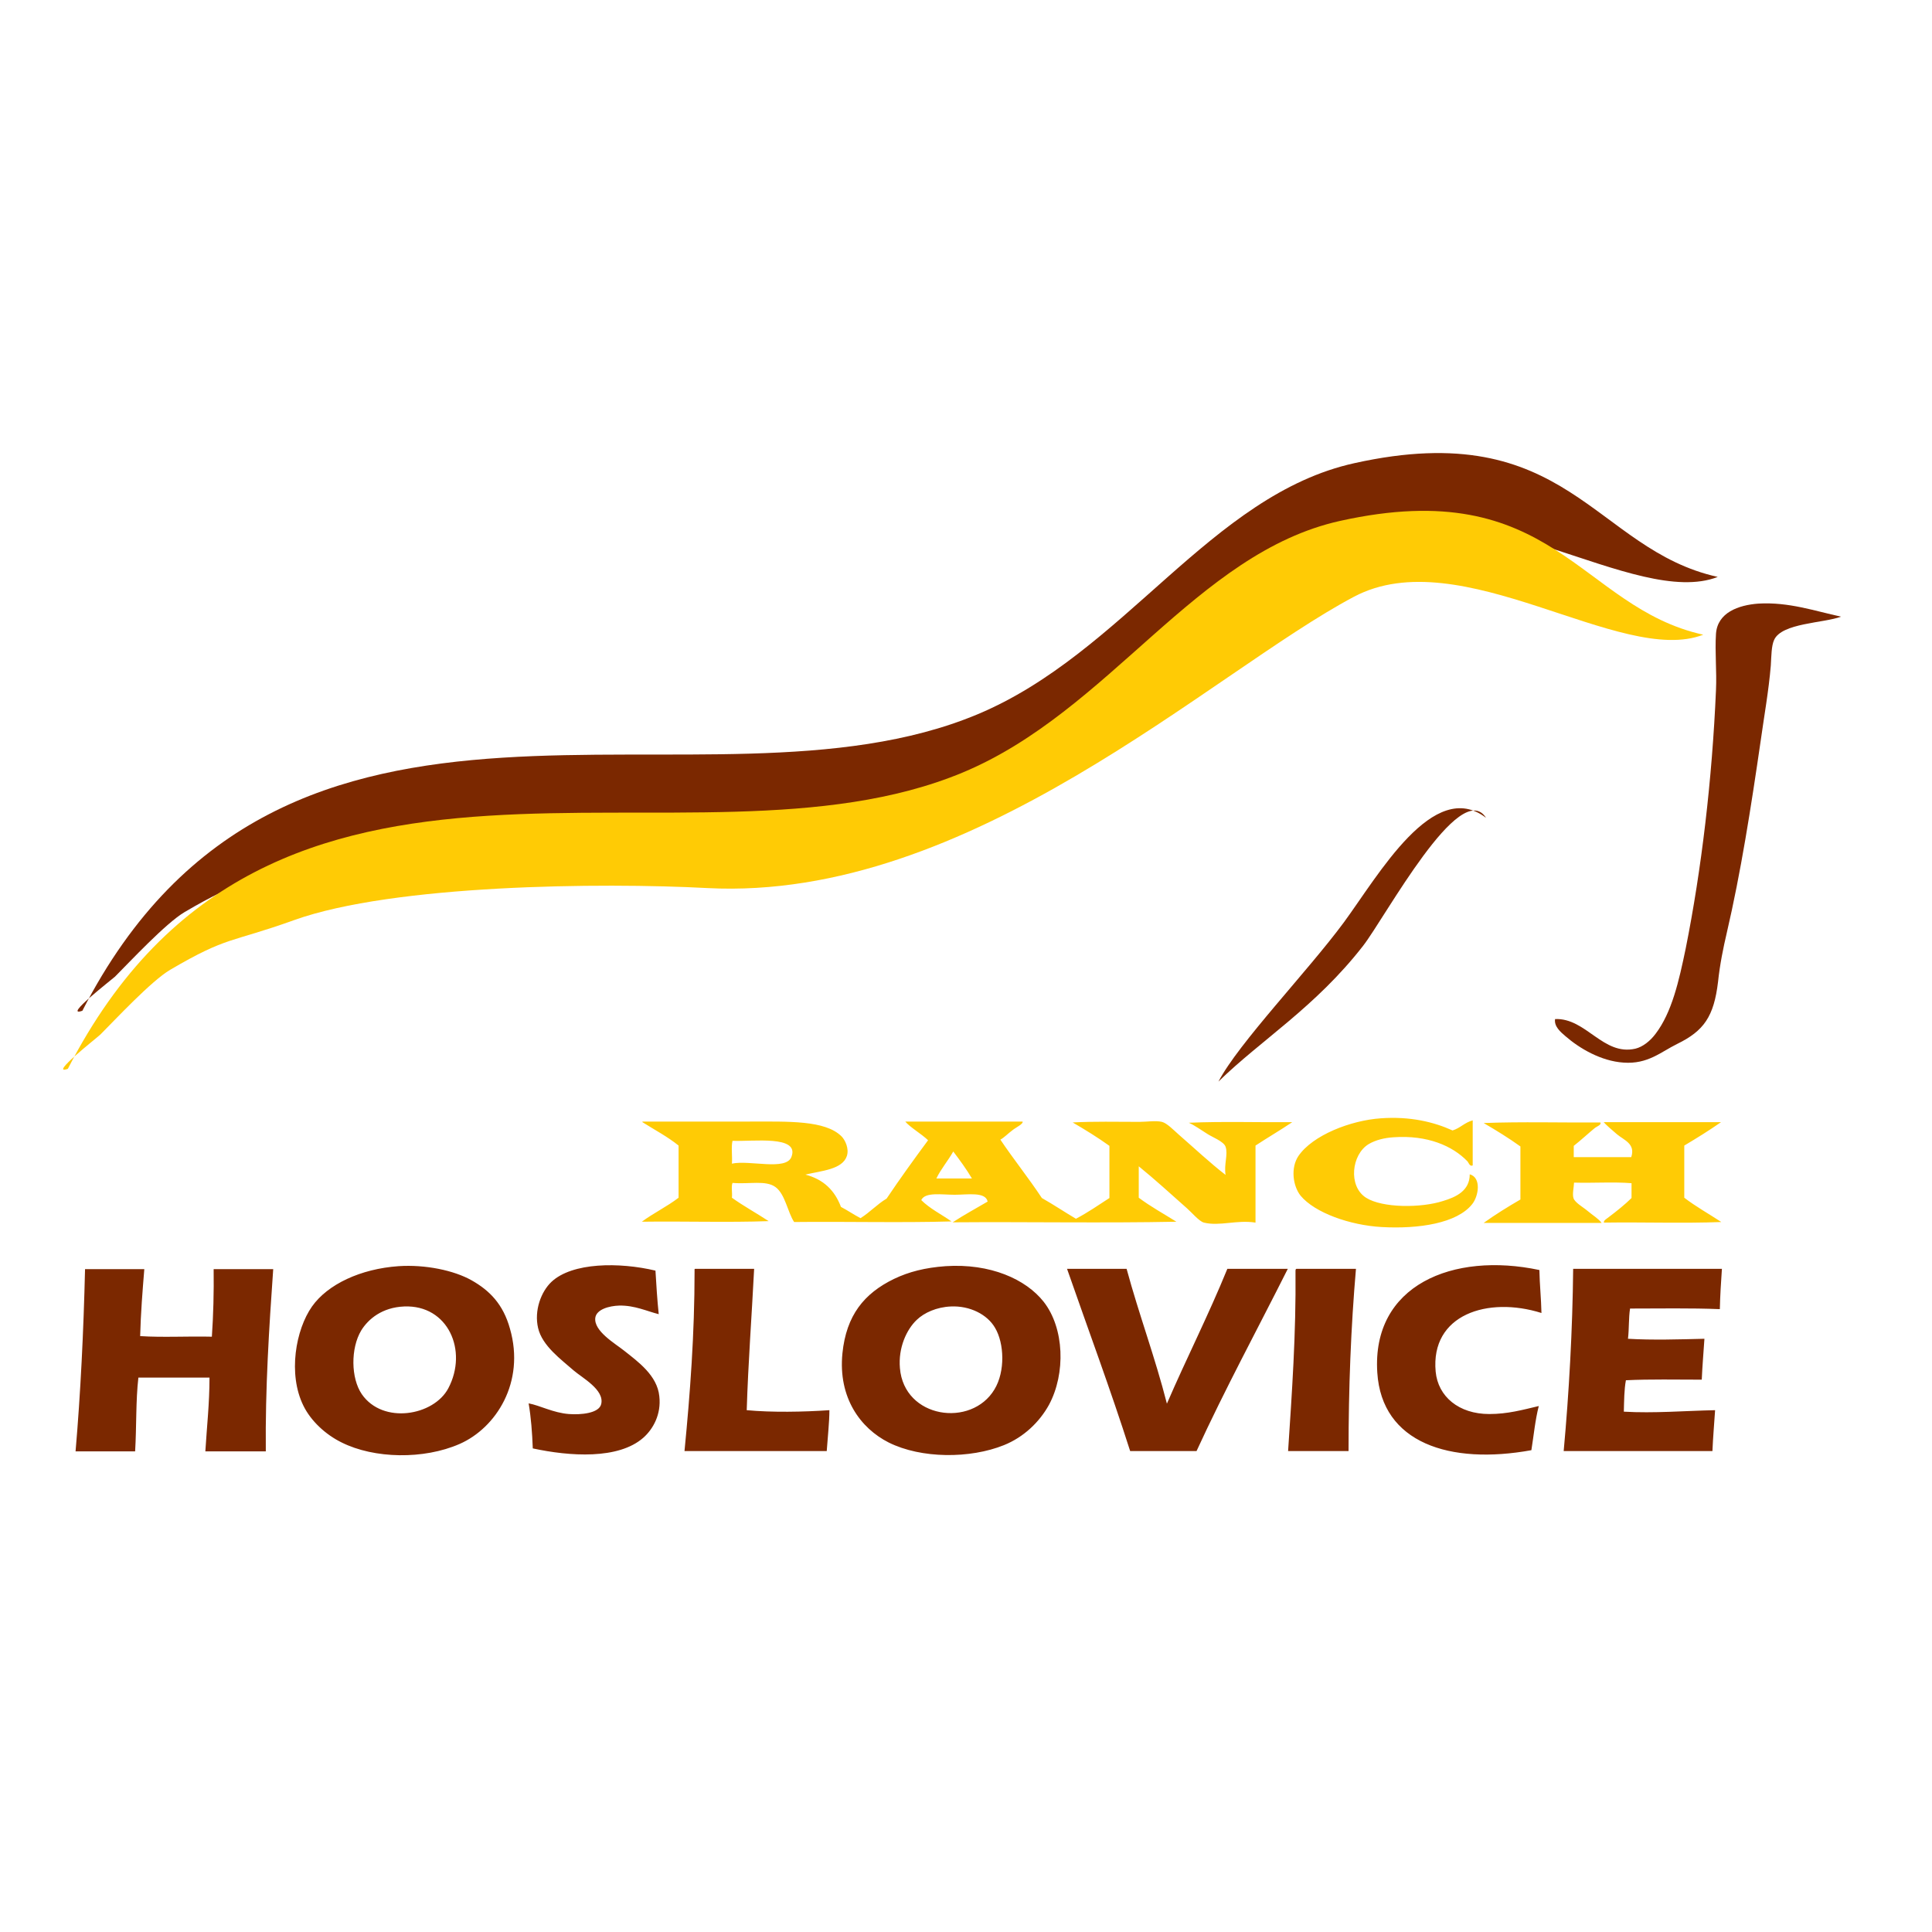 <?xml version="1.0" encoding="utf-8"?>
<!-- Generator: Adobe Illustrator 19.2.1, SVG Export Plug-In . SVG Version: 6.00 Build 0)  -->
<svg version="1.1" id="layer" xmlns="http://www.w3.org/2000/svg" xmlns:xlink="http://www.w3.org/1999/xlink" x="0px" y="0px"
	 viewBox="0 0 652 652" style="enable-background:new 0 0 652 652;" xml:space="preserve">
<style type="text/css">
	.st0{fill-rule:evenodd;clip-rule:evenodd;fill:#7B2800;}
	.st1{fill-rule:evenodd;clip-rule:evenodd;fill:#FFCB05;}
	.st2{fill:#7B2800;}
	.st3{fill:#FFCB05;}
</style>
<g>
	<path class="st0" d="M27.8,341.1c68.3-133.1,209.2-61.3,302-100c49.6-20.7,78.7-74.1,127.3-84.8c72.1-16,80.7,29.1,122.6,38.4
		c-27.9,10.8-81.7-32-117.9-12.8c-48.3,25.6-129.4,102.9-218.2,98.3c-35.7-1.9-105.9-1.2-139.4,10.8c-21.7,7.8-22.3,5.3-41.9,16.8
		c-6.3,3.7-18.5,16.8-23.5,21.8C37.6,330.7,21,343.5,27.8,341.1"/>
	<path class="st1" d="M22.9,360.7c68.3-133.1,209.2-61.3,302-100c49.6-20.7,78.7-74.1,127.3-84.9c72.1-16,80.7,29.1,122.6,38.4
		c-27.9,10.8-81.7-32-117.9-12.8c-48.3,25.6-129.4,102.9-218.2,98.3c-35.7-1.9-105.9-1.2-139.4,10.8c-21.7,7.8-22.3,5.3-41.9,16.8
		c-6.3,3.7-18.5,16.8-23.5,21.8C32.8,350.2,16.2,363.1,22.9,360.7"/>
	<path class="st0" d="M411.2,365c14.3-14,32.7-25.1,48.8-45.8c7.4-9.5,32.8-56.9,41.5-43.2c-17.7-13.7-36.3,19.4-48,35.3
		C441.4,327.7,418,352,411.2,365"/>
	<path class="st2" d="M621.3,208.1c-5.7,2.2-20.1,2.1-22.6,7.9c-0.9,2-0.9,5.3-1.1,8.6c-0.7,8.5-2.3,17.4-3.4,25.3
		c-3.3,22.7-6.7,44.5-11.5,65.1c-1.1,4.7-2.3,10.5-2.9,16.3c-1.4,11.8-4.8,16.6-13.8,21c-5.5,2.7-9.9,6.9-18.1,6.3
		c-7.6-0.5-14.9-4.8-19.7-9c-1.5-1.3-3.8-3.2-3.4-5.7c10.5-0.4,16.2,12.5,27.1,10c2.5-0.6,5-2.6,6.8-5c5.5-7.2,7.9-17.8,10.2-28.9
		c5.3-26.5,8.9-56.9,10.2-87.1c0.3-6.4-0.4-12.8,0-19c0.5-7.2,7.6-9.7,14.3-10.2C603.7,203.1,612.4,206.2,621.3,208.1"/>
	<path class="st3" d="M568.4,404.2v-17.6c4.2-2.5,8.4-5.1,12.4-7.9h-39.6c1,1.1,2.5,2.4,4.5,4.1c2.4,2,6.3,3.2,4.8,7.7h-19.4v-3.8
		c2.3-1.8,5-4.3,7.2-6.1c0.7-0.5,2.2-1,1.8-1.8c-13,0.1-26.7-0.3-39.4,0.2c4.3,2.5,8.5,5.1,12.4,7.9v17.9c-4.3,2.5-8.5,5.1-12.4,7.9
		h39.8c-1-1.4-2.9-2.5-4.8-4.1c-1.4-1.2-4.3-2.8-4.7-4.3c-0.4-1.3,0.1-3.4,0.2-5.2c6.4,0.2,13.4-0.3,19.4,0.2v5
		c-2.1,2.1-5.1,4.5-7.5,6.3c-0.7,0.6-2.1,1.3-1.8,2c13.1-0.2,26.8,0.3,39.6-0.2C576.8,409.7,572.3,407.2,568.4,404.2 M496,396.3
		c0,5.6-4.7,7.7-9,9c-7.4,2.4-20.5,2.4-26-1.1c-6.1-3.9-4.9-14.6,0.9-18.1c2.4-1.4,5.3-2.1,8.4-2.3c11.4-0.8,19.9,2.9,24.9,8.1
		c0.4,0.4,0.8,1.9,1.8,1.4v-15.2c-2.7,0.7-4.2,2.6-6.8,3.4c-6.4-2.9-14.4-4.8-24.2-4.1c-10.2,0.7-23,5.7-27.8,12.7
		c-2.7,4-1.9,10.1,0.7,13.4c4.8,5.8,16.7,10,27.4,10.6c12.6,0.7,25.4-1.3,30.5-7.7C499,403.7,500,397.4,496,396.3 M401.2,378.9
		c2,0.9,3.9,2.3,6.3,3.8c1.5,1,5.5,2.5,6.1,4.3c0.9,2.6-0.6,5.9,0,9.5c-5.2-4-10.5-9-15.8-13.6c-1.7-1.5-4-3.9-5.7-4.3
		c-2.1-0.5-5.1,0-7.5,0c-7.9,0-15.2-0.2-22.6,0.2c4.3,2.5,8.5,5.1,12.4,7.9v17.6c-3.7,2.4-7.3,4.9-11.3,7c-3.9-2.3-7.6-4.8-11.5-7
		c-4.5-6.8-9.5-13-14-19.7c1.3-0.7,2.6-2.1,4.1-3.2c1.1-0.9,3.7-2.1,3.4-2.9h-39.6c1.7,2,5.4,4.1,7.7,6.3c-4.8,6.5-9.5,13-14,19.7
		c-3.2,1.9-5.6,4.6-8.8,6.6c-2.3-1.2-4.3-2.6-6.6-3.8c-2.1-5.6-5.9-9.3-12-10.9c5.4-1.3,12.5-1.7,14-6.3c0.8-2.5-0.6-5.4-1.8-6.6
		c-5.5-5.5-18-5-31-5h-36c-0.1,0-0.3,0-0.2,0.2c4.1,2.6,8.5,4.9,12.2,7.9v17.6c-3.9,3-8.5,5.2-12.4,8.1c14.2-0.2,29,0.3,42.8-0.2
		c-4.1-2.7-8.5-5.1-12.4-7.9c0.2-1.6-0.3-3.8,0.2-5c5.7,0.5,11.2-1,14.5,1.4c3.3,2.4,4.1,8.5,6.3,11.8c17.6-0.2,35.9,0.3,53.1-0.2
		c-3.4-2.4-7.3-4.3-10.2-7.2c1.3-2.8,6.9-1.8,11.3-1.8c4.3,0,10.4-1.1,11.1,2.3c-3.9,2.3-8,4.5-11.8,7c25.1-0.2,50.8,0.3,75.5-0.2
		c-4.3-2.7-8.7-5.1-12.7-8.1v-10.6c5.3,4.3,10.9,9.4,16.3,14.2c1.6,1.4,4.1,4.4,5.7,4.8c5.3,1.3,11.1-1,17.4,0v-26
		c4.1-2.7,8.4-5.2,12.4-7.9C424.7,378.8,412.5,378.4,401.2,378.9 M267.1,390.4c-1.8,4.8-14.1,1-20.1,2.3c0.2-2.5-0.3-5.6,0.2-7.7
		C254,385.3,269.9,383,267.1,390.4 M316,397.7c1.6-3.3,3.9-5.9,5.7-9.1c2.2,2.9,4.4,5.9,6.3,9.1H316z"/>
	<path class="st2" d="M580.4,441.8c0.1-4.7,0.4-9.1,0.7-13.6h-50.2c-0.2,20.4-1.4,41.9-3.2,61.5h50.2c0.2-4.7,0.6-9.2,0.9-13.8
		c-10.1,0.2-20.6,1.1-30.8,0.5c0.1-3.6,0.1-7.4,0.7-10.6c8.2-0.4,17-0.2,25.6-0.2c0.2-4.7,0.6-9.2,0.9-13.8
		c-8.3,0.2-17.6,0.5-25.8,0c0.4-3.3,0.2-7,0.7-10.2C560.2,441.6,570.5,441.4,580.4,441.8 M520.2,443.1c-0.1-4.9-0.6-9.5-0.7-14.5
		c-29.2-6.2-56.6,5.1-54.7,34.6c1.5,23.8,24.5,31.2,52,26.2c0.8-5,1.3-10.3,2.5-14.9c-5.5,1.3-10.5,2.7-16.7,2.7
		c-10.3,0-17.3-5.9-18.1-14.3C482.7,443.6,502.1,437.4,520.2,443.1 M437.2,428.9c0.2,21.4-1.2,41-2.5,60.8h20.4
		c0-21.3,0.8-41.8,2.5-61.5h-20.1C437.2,428.3,437.2,428.6,437.2,428.9 M393.8,473.7c-4-15.7-9.4-30-13.6-45.5h-20.1
		c7.1,20.4,14.6,40.5,21.3,61.5h22.4c9.7-21.1,20.5-41,30.8-61.5h-20.4C407.8,443.9,400.4,458.4,393.8,473.7 M319.1,427.3
		c-6.9,0.5-12.4,1.9-17.4,4.3c-10.1,4.9-16.1,12.3-17.4,25.1c-1.5,15,6.1,25.3,15.6,30.1c11,5.5,27.5,5.5,38.9,0.9
		c6.7-2.7,12-7.8,15.2-13.6c5.7-10.6,5.2-25.9-1.8-34.8C346.2,431.7,334.2,426.3,319.1,427.3 M335.6,468.9
		c-7.8,13-30.5,9.8-31.9-7.2c-0.6-6.8,2.2-13,5.7-16.3c2.5-2.4,6.7-4.3,11.5-4.5c6.4-0.3,12.3,2.7,14.9,7.2
		C338.9,453.3,339.3,462.8,335.6,468.9 M252,475.9c0.5-16.3,1.7-31.8,2.5-47.7h-19.9c-0.3,0-0.2,0.4-0.2,0.7
		c0,21.4-1.5,41.3-3.4,60.8h48c0.3-4.4,0.9-9.8,0.9-13.8C271.1,476.5,260.6,476.7,252,475.9 M210.6,455.8c-3-2.4-10.3-6.6-9.7-11.1
		c0.4-2.8,4.6-4,8.1-4.1c5.2-0.1,9.3,1.9,13.3,2.9c-0.5-4.8-0.8-9.7-1.1-14.7c-12.2-2.9-28.1-2.8-35.1,3.8
		c-3.5,3.3-5.9,9.7-4.5,15.6c1.4,6,7.8,10.6,12,14.3c2.9,2.5,10.4,6.5,9.3,11.3c-0.7,3.2-7,3.7-10.9,3.4c-5.3-0.4-9.8-2.9-13.6-3.6
		c0.8,4.7,1.2,9.8,1.4,15.2c12.5,2.7,28.9,3.8,37.3-3.6c3.3-2.9,6.1-7.9,5.4-14C221.8,464.2,215.4,459.6,210.6,455.8 M159.2,432.1
		c-6-3.4-15.7-5.4-24.7-4.8c-12.8,0.9-23.9,6.1-29.2,13.6c-5.5,7.8-8.2,22.8-2.9,33.5c2.5,5.1,7.4,9.7,12.9,12.4
		c11,5.5,27.7,5.8,39.8,0.5c12.3-5.4,22.2-20.8,17-38.9C169.8,440.1,165.2,435.5,159.2,432.1 M151.3,468.5
		c-4.9,9.3-22.1,12.3-29.2,2c-3.7-5.4-3.8-15.5-0.2-21.5c2.4-3.9,7.1-7.8,14.5-8.1C151.2,440.3,158,455.8,151.3,468.5 M71.5,451.1
		c-8-0.2-16.6,0.3-24.2-0.2c0.2-7.8,0.8-15.2,1.4-22.6H28.7c-0.5,21-1.5,41.7-3.2,61.5h20.1c0.5-8.2,0.2-17.2,1.1-24.9h24
		c0,8.8-0.9,16.6-1.4,24.9h20.4c-0.2-21.5,1.1-41.5,2.5-61.5H72.1C72.2,436.1,72,443.8,71.5,451.1"/>
</g>
</svg>
